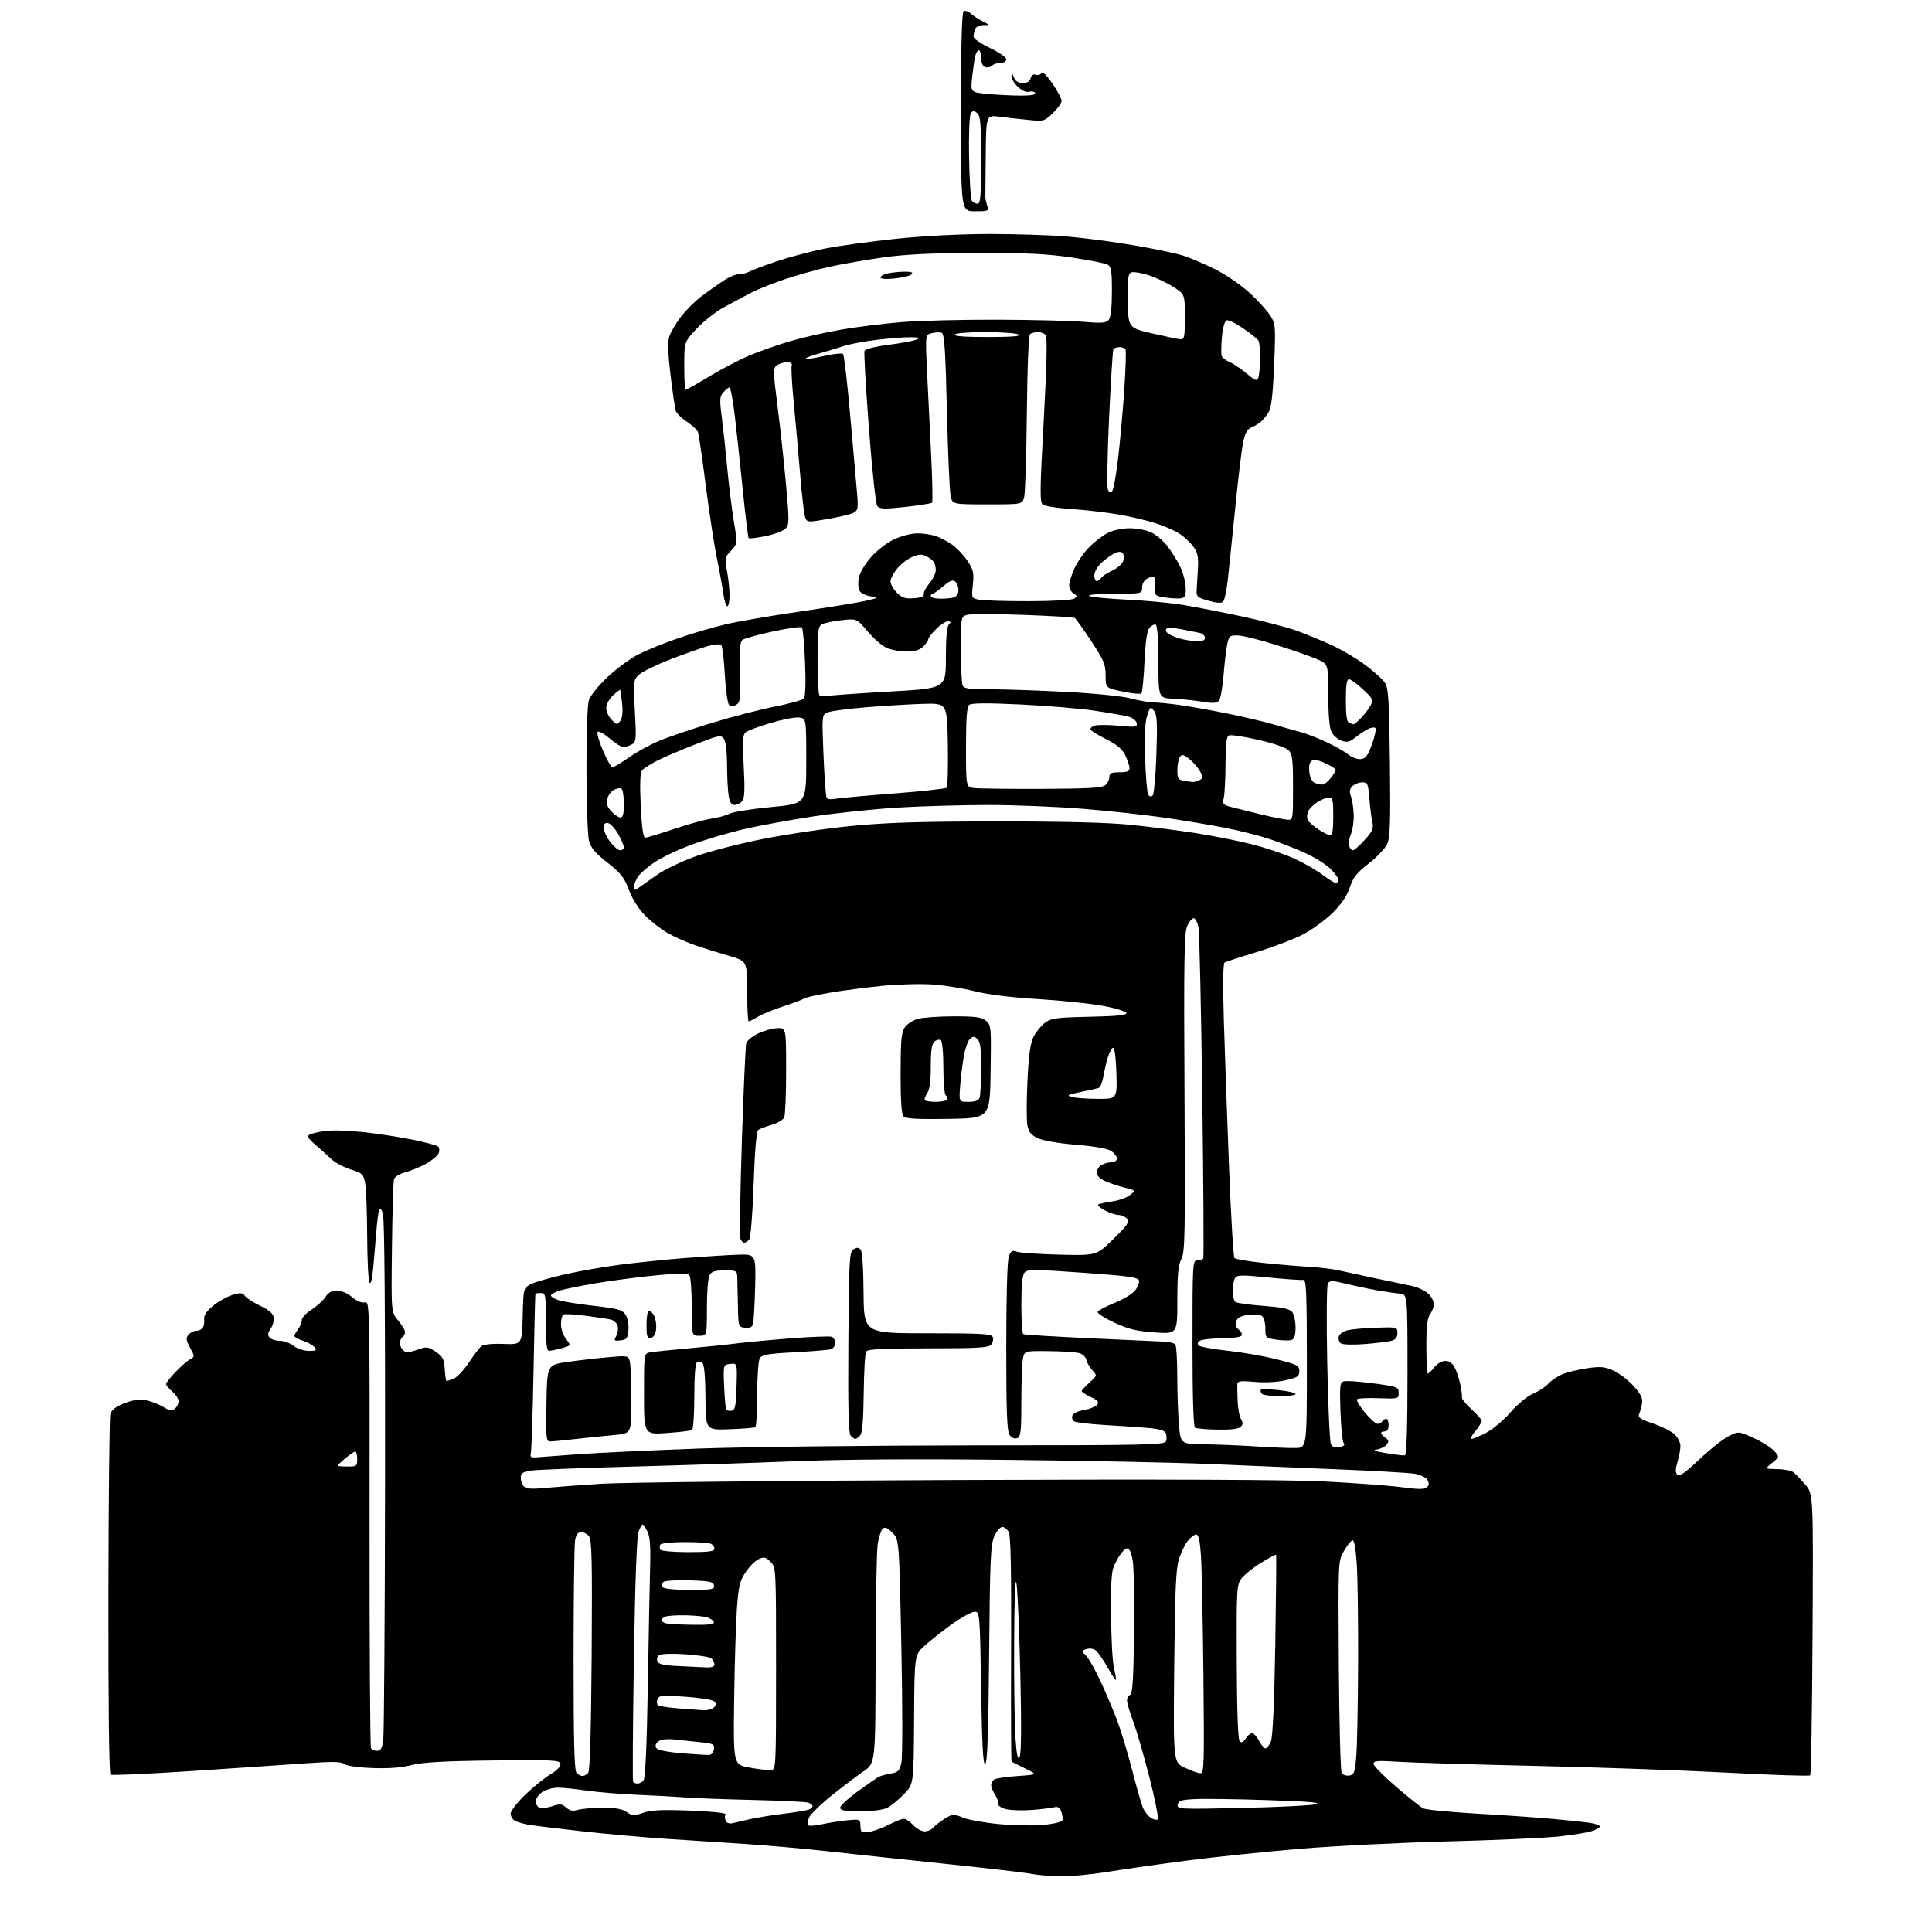 <?xml version="1.0" encoding="UTF-8" standalone="no"?>
<svg 
  version="1.1" 
  xmlns="http://www.w3.org/2000/svg" 
  xmlns:xlink="http://www.w3.org/1999/xlink" 
  xmlns:svg="http://www.w3.org/2000/svg"
  xmlns:rdf="http://www.w3.org/1999/02/22-rdf-syntax-ns#"
  xmlns:cc="http://creativecommons.org/ns#"
  xmlns:dc="http://purl.org/dc/elements/1.1/"
  viewBox="0 0 768 768"
  width="768"
  height="768"
>
<style>svg {background-color: white; }</style>"
<path stroke="none" fill="black" fill-rule="evenodd" d="M421.50,745.89C417.65,745.83 412.48,745.38 410.00,744.89C407.52,744.40 392.45,742.65 376.50,740.98C360.55,739.32 339.62,737.09 330.00,736.02C320.38,734.94 305.30,733.60 296.50,733.03C287.70,732.46 273.30,731.52 264.50,730.94C255.70,730.36 240.62,729.01 231.00,727.93C221.38,726.85 211.93,725.69 210.00,725.35C208.07,725.01 205.71,724.33 204.75,723.83C203.79,723.34 203.00,722.04 203.00,720.96C203.00,719.88 205.58,716.52 208.75,713.46C211.91,710.42 216.43,706.76 218.80,705.34C221.50,703.71 222.98,702.15 222.79,701.14C222.51,699.69 219.73,699.55 195.99,699.83C176.37,700.06 167.94,700.54 163.50,701.67C159.45,702.70 154.37,703.08 147.87,702.82C142.23,702.60 137.61,701.93 136.74,701.20C135.58,700.24 132.07,700.19 120.88,701.00C112.97,701.56 92.64,702.94 75.71,704.05C58.77,705.15 44.48,705.80 43.96,705.47C43.36,705.11 43.04,678.33 43.10,634.69C43.15,596.09 43.50,563.43 43.86,562.13C44.33,560.48 46.00,559.17 49.37,557.85C52.70,556.54 55.35,556.15 57.86,556.60C59.86,556.95 62.98,558.13 64.78,559.22C67.41,560.81 68.35,560.96 69.53,559.98C70.34,559.30 71.00,557.99 71.00,557.06C71.00,556.12 69.88,554.38 68.50,553.19C67.12,551.99 66.00,550.64 66.00,550.17C66.00,549.71 67.69,547.57 69.75,545.42C71.81,543.26 74.39,541.00 75.49,540.40C77.46,539.31 77.46,539.26 75.55,535.73C73.95,532.74 73.84,531.89 74.94,530.58C75.66,529.71 77.06,529.00 78.06,529.00C79.06,529.00 80.23,528.44 80.66,527.75C81.09,527.06 81.31,525.54 81.16,524.37C80.98,522.92 82.11,521.23 84.69,519.09C86.79,517.36 90.24,515.42 92.37,514.78C95.64,513.79 96.42,513.85 97.39,515.18C98.02,516.04 100.78,517.81 103.52,519.12C106.99,520.78 108.60,522.18 108.82,523.73C108.99,524.96 108.44,526.96 107.60,528.17C106.46,529.79 106.34,530.71 107.15,531.68C107.75,532.41 109.58,533.00 111.21,533.00C112.85,533.00 115.33,533.90 116.73,535.00C118.17,536.13 120.78,537.00 122.76,537.00C125.69,537.00 126.05,536.77 125.04,535.55C124.38,534.75 122.30,533.59 120.42,532.97C118.54,532.35 117.00,531.52 117.00,531.11C117.00,530.71 117.66,529.51 118.47,528.44C119.28,527.37 119.95,525.72 119.97,524.76C119.99,523.81 121.72,521.94 123.82,520.61C125.92,519.29 128.40,517.03 129.34,515.60C130.53,513.79 131.93,513.00 133.95,513.00C135.61,513.00 138.17,514.11 139.95,515.61C141.88,517.24 143.79,518.03 145.02,517.71C146.97,517.20 146.99,518.13 146.91,605.56C146.87,654.16 147.12,694.39 147.48,694.96C147.83,695.53 148.94,696.00 149.95,696.00C151.34,696.00 151.91,694.99 152.35,691.75C152.67,689.41 153.00,642.05 153.07,586.50C153.15,522.93 152.84,484.39 152.23,482.50C151.56,480.45 151.07,479.97 150.70,481.00C150.40,481.82 149.89,485.76 149.58,489.75C149.26,493.74 148.71,500.19 148.36,504.08C147.96,508.53 147.40,510.67 146.88,509.83C146.41,509.10 146.00,500.85 145.96,491.50C145.92,482.15 145.57,472.70 145.18,470.50C144.52,466.76 144.14,466.40 139.40,464.87C136.62,463.98 133.22,462.18 131.86,460.87C130.50,459.57 127.63,456.99 125.49,455.15C122.45,452.55 121.91,451.64 123.05,451.03C123.85,450.60 126.62,449.94 129.21,449.57C131.80,449.20 138.55,449.39 144.21,450.00C149.87,450.61 158.73,451.96 163.90,453.01C169.07,454.05 173.70,455.30 174.18,455.78C174.67,456.27 174.77,457.43 174.42,458.36C174.06,459.29 171.91,461.13 169.63,462.44C167.36,463.76 163.61,465.33 161.31,465.94C158.87,466.58 156.91,467.77 156.62,468.77C156.34,469.72 155.97,482.00 155.81,496.05C155.50,521.60 155.50,521.60 158.25,524.88C159.76,526.68 161.00,528.77 161.00,529.52C161.00,530.27 160.55,531.16 160.00,531.50C159.45,531.84 159.00,532.94 159.00,533.94C159.00,534.94 159.61,536.26 160.36,536.88C161.38,537.73 162.74,537.65 165.81,536.57C169.65,535.21 170.09,535.26 173.20,537.35C176.04,539.26 176.54,540.22 176.80,544.28C176.97,546.88 177.28,549.00 177.49,549.00C177.70,549.00 178.96,548.59 180.28,548.08C181.61,547.58 184.31,544.73 186.29,541.76C188.26,538.78 190.52,535.81 191.31,535.16C192.20,534.42 195.52,534.07 200.12,534.24C207.50,534.50 207.50,534.50 207.78,523.26C208.07,512.02 208.07,512.02 211.05,510.47C212.69,509.63 218.86,507.85 224.77,506.52C230.67,505.19 240.90,503.43 247.50,502.60C254.10,501.78 265.35,500.64 272.50,500.07C279.65,499.51 288.88,498.92 293.00,498.77C300.50,498.50 300.50,498.50 300.18,511.50C300.00,518.65 299.62,525.31 299.34,526.31C298.98,527.59 298.05,528.03 296.16,527.81C293.53,527.50 293.50,527.41 293.33,519.00C293.24,514.33 293.13,509.26 293.08,507.75C293.00,505.13 292.76,505.00 288.04,505.00C284.15,505.00 282.85,505.42 282.04,506.93C281.47,508.00 281.00,513.85 281.00,519.93C281.00,531.00 281.00,531.00 278.00,531.00C275.00,531.00 275.00,531.00 274.98,519.75C274.98,513.56 274.58,507.89 274.11,507.14C273.39,506.01 271.17,505.98 260.87,506.96C254.07,507.61 243.32,509.02 237.00,510.09C230.68,511.16 224.04,512.51 222.25,513.09C220.46,513.68 219.00,514.53 219.00,514.98C219.00,515.43 220.29,516.25 221.87,516.80C223.44,517.35 229.79,518.38 235.96,519.08C245.72,520.20 247.39,520.66 248.66,522.61C249.50,523.89 250.00,526.48 249.81,528.67C249.54,532.04 249.16,532.54 246.68,532.82C244.08,533.12 243.94,532.98 244.98,531.04C245.60,529.87 245.83,528.04 245.49,526.96C245.15,525.89 243.88,524.79 242.68,524.52C241.48,524.26 236.97,523.58 232.66,523.02C228.35,522.46 224.41,522.25 223.91,522.56C223.41,522.87 223.00,524.61 223.00,526.42C223.00,528.24 223.91,530.89 225.03,532.31C227.06,534.89 227.06,534.89 223.28,535.94C221.20,536.52 218.94,536.99 218.25,536.99C217.32,537.00 217.00,534.04 217.00,525.50C217.00,514.67 216.88,514.00 215.00,514.00C213.90,514.00 212.93,514.11 212.83,514.25C212.74,514.39 212.40,528.45 212.08,545.50C211.75,562.55 211.26,577.17 210.99,578.00C210.63,579.09 211.18,579.45 213.00,579.33C214.38,579.23 221.80,578.68 229.50,578.10C237.20,577.53 259.02,576.50 278.00,575.82C296.98,575.15 346.37,574.58 387.76,574.55C456.15,574.52 463.07,574.37 463.53,572.90C463.81,572.01 463.78,570.59 463.45,569.74C463.03,568.64 460.90,568.02 456.18,567.62C452.51,567.31 444.74,566.78 438.92,566.45C433.10,566.11 427.75,565.46 427.03,565.02C426.30,564.57 425.97,563.53 426.28,562.70C426.60,561.87 428.67,560.89 430.87,560.52C433.08,560.15 435.40,559.22 436.04,558.45C436.97,557.33 436.49,556.72 433.60,555.35C431.62,554.40 430.00,553.34 430.00,552.98C430.00,552.62 431.39,551.09 433.09,549.58C436.18,546.82 436.18,546.82 434.19,544.66C433.10,543.47 432.04,541.62 431.84,540.54C431.65,539.47 430.37,538.28 428.99,537.89C427.62,537.51 422.17,537.15 416.88,537.10C407.25,537.00 407.25,537.00 406.62,540.12C406.28,541.84 406.00,549.51 406.00,557.16C406.00,569.14 405.77,571.15 404.36,571.69C403.35,572.08 402.19,571.61 401.36,570.47C400.28,569.00 400.00,561.77 400.00,535.37C400.00,515.24 400.40,501.07 401.02,499.45C401.86,497.23 402.41,496.91 404.27,497.58C405.50,498.02 413.11,498.54 421.19,498.74C435.88,499.10 435.88,499.10 442.56,492.55C448.16,487.06 449.04,485.76 448.00,484.50C447.31,483.67 445.80,482.98 444.63,482.96C443.46,482.94 440.97,482.10 439.10,481.11C437.24,480.11 436.11,479.06 436.60,478.78C437.10,478.49 439.62,477.95 442.21,477.57C444.80,477.20 447.94,476.06 449.19,475.05C451.47,473.20 451.47,473.20 446.98,472.08C444.52,471.46 441.04,470.29 439.25,469.49C437.17,468.56 436.00,467.32 436.00,466.05C436.00,464.96 436.87,463.60 437.93,463.04C439.00,462.47 440.80,462.00 441.93,462.00C443.09,462.00 444.00,461.35 444.00,460.52C444.00,459.71 442.96,458.36 441.68,457.53C440.23,456.58 435.00,455.65 427.70,455.06C420.78,454.49 414.61,453.43 412.54,452.45C409.83,451.17 408.91,450.01 408.39,447.28C408.03,445.34 408.04,437.40 408.43,429.63C408.94,419.19 409.58,414.60 410.88,412.06C411.85,410.16 413.88,407.69 415.39,406.56C417.82,404.74 419.86,404.46 433.13,404.18C444.05,403.94 448.01,403.53 447.74,402.68C447.53,402.03 443.34,400.75 438.43,399.84C433.52,398.93 421.85,397.72 412.50,397.14C401.86,396.49 392.51,395.33 387.50,394.04C383.10,392.92 375.68,391.71 371.00,391.37C366.32,391.02 357.28,391.25 350.90,391.87C344.52,392.50 335.07,393.73 329.90,394.61C324.73,395.49 320.05,396.55 319.50,396.97C318.95,397.39 315.35,398.75 311.50,399.99C307.65,401.23 303.10,403.09 301.38,404.12C299.67,405.16 297.98,406.00 297.63,406.00C297.28,406.00 297.00,400.61 297.00,394.03C297.00,382.06 297.00,382.06 289.75,379.96C285.76,378.81 279.80,376.95 276.50,375.82C273.20,374.70 268.25,372.51 265.50,370.95C262.75,369.39 258.62,366.18 256.31,363.81C253.79,361.21 251.27,357.19 249.97,353.69C248.16,348.81 246.80,347.09 241.42,342.87C236.52,339.02 234.82,336.99 234.11,334.17C233.61,332.15 233.16,319.48 233.13,306.00C233.09,291.79 233.49,280.16 234.09,278.31C234.66,276.52 237.97,272.45 241.60,269.05C245.17,265.71 250.69,261.67 253.86,260.07C257.04,258.47 264.10,255.61 269.57,253.71C275.03,251.81 283.55,249.32 288.50,248.17C293.45,247.01 306.73,244.73 318.00,243.10C329.27,241.46 340.98,239.55 344.00,238.86C349.37,237.63 349.42,237.58 346.10,237.05C344.24,236.75 342.26,235.79 341.71,234.91C341.16,234.04 341.02,231.73 341.38,229.78C341.77,227.71 343.79,224.24 346.24,221.47C348.60,218.79 352.62,215.69 355.46,214.37C358.23,213.08 362.35,212.02 364.60,212.01C366.86,212.00 370.23,212.51 372.10,213.14C373.97,213.76 376.98,215.38 378.79,216.72C380.60,218.06 383.25,220.93 384.68,223.09C386.93,226.49 387.20,227.74 386.72,232.40C386.17,237.76 386.18,237.79 389.21,238.39C390.88,238.73 399.73,238.99 408.88,238.98C418.30,238.98 426.15,238.53 427.00,237.97C428.31,237.09 428.28,236.83 426.75,235.93C425.79,235.36 425.01,233.91 425.02,232.70C425.03,231.49 425.96,228.47 427.08,226.00C428.19,223.53 430.77,219.77 432.80,217.67C434.84,215.56 438.17,212.97 440.21,211.92C442.45,210.76 445.95,210.00 449.06,210.00C451.89,210.00 455.73,210.73 457.61,211.62C459.48,212.51 462.31,214.87 463.88,216.87C465.45,218.87 467.73,222.46 468.94,224.85C470.15,227.24 471.22,231.05 471.32,233.31C471.46,236.61 471.13,237.50 469.63,237.81C468.61,238.02 465.78,237.89 463.36,237.53C459.08,236.89 458.95,236.77 459.18,233.47C459.30,231.60 459.13,229.79 458.79,229.45C458.45,229.12 457.23,229.34 456.09,229.95C454.84,230.62 454.00,232.06 454.00,233.54C454.00,236.00 454.00,236.00 442.75,236.03C436.18,236.05 432.12,236.41 433.00,236.90C433.82,237.36 440.57,238.02 448.00,238.37C455.43,238.73 465.43,239.66 470.24,240.46C475.04,241.25 485.58,243.31 493.66,245.03C501.74,246.76 511.52,249.31 515.40,250.71C519.28,252.11 525.61,254.71 529.47,256.49C533.34,258.26 539.29,261.79 542.70,264.32C546.11,266.85 549.64,270.05 550.54,271.42C551.93,273.55 552.22,278.17 552.51,303.21C552.79,327.56 552.60,333.03 551.37,335.64C550.55,337.36 547.26,340.81 544.05,343.30C539.35,346.95 537.90,348.79 536.58,352.77C535.47,356.10 533.26,359.38 529.80,362.82C526.97,365.63 521.70,369.49 518.08,371.39C514.46,373.29 506.15,376.46 499.62,378.44C493.08,380.42 487.31,382.31 486.78,382.64C486.19,383.00 486.08,391.61 486.49,405.36C486.85,417.54 487.78,443.66 488.54,463.42C489.31,483.17 490.29,499.68 490.72,500.11C491.15,500.54 496.23,501.39 502.00,502.01C507.77,502.62 515.88,503.31 520.00,503.54C524.12,503.77 529.52,504.41 532.00,504.96C534.48,505.52 541.00,506.93 546.50,508.10C552.00,509.27 558.50,510.63 560.94,511.12C563.38,511.61 566.42,512.99 567.69,514.18C568.96,515.37 569.99,517.28 569.97,518.42C569.95,519.57 569.28,521.37 568.47,522.44C567.39,523.87 567.00,527.24 567.00,535.19C567.00,541.14 567.27,546.00 567.61,546.00C567.94,546.00 569.10,544.88 570.18,543.50C571.30,542.07 573.18,541.00 574.55,541.00C576.16,541.00 577.40,541.90 578.34,543.75C579.11,545.26 580.09,548.30 580.53,550.50C580.97,552.70 581.26,554.99 581.16,555.58C581.07,556.18 582.79,558.28 584.99,560.26C587.20,562.24 589.00,564.30 589.00,564.85C589.00,565.40 587.83,567.23 586.41,568.92C584.99,570.62 584.33,572.00 584.94,572.00C585.56,572.00 588.19,570.90 590.78,569.56C593.38,568.21 597.71,564.57 600.40,561.46C603.24,558.18 607.03,555.05 609.40,554.03C611.66,553.06 614.39,551.26 615.48,550.05C616.57,548.83 619.04,547.16 620.98,546.33C622.92,545.51 627.35,544.42 630.84,543.91C636.18,543.13 637.82,543.27 641.34,544.83C643.63,545.85 647.23,548.60 649.35,550.95C652.29,554.22 653.09,555.84 652.74,557.86C652.49,559.31 651.97,561.24 651.58,562.14C651.01,563.45 652.09,564.19 657.12,565.88C660.55,567.04 664.41,568.97 665.68,570.17C666.96,571.37 668.00,573.46 668.00,574.81C668.00,576.16 667.47,579.02 666.83,581.17C665.96,584.06 665.95,585.35 666.79,586.19C667.64,587.04 669.85,585.50 675.42,580.20C679.55,576.29 684.76,572.15 687.00,571.00C691.07,568.92 691.07,568.92 696.96,571.56C700.19,573.01 703.87,575.30 705.13,576.64C707.43,579.08 707.43,579.08 704.46,581.51C701.50,583.93 701.50,583.93 706.50,584.00C709.25,584.03 712.17,584.61 713.00,585.28C713.83,585.95 715.92,588.16 717.66,590.19C720.83,593.87 720.83,593.87 720.53,649.48C720.37,680.07 719.95,705.38 719.60,705.73C719.25,706.09 704.46,705.61 686.73,704.67C669.00,703.73 634.48,702.51 610.00,701.97C585.52,701.42 561.11,700.69 555.75,700.34C547.65,699.81 546.00,699.94 546.00,701.13C546.00,701.92 550.01,706.00 554.90,710.20C559.80,714.39 564.65,718.28 565.69,718.83C566.72,719.39 576.33,720.34 587.03,720.95C597.74,721.56 611.45,722.51 617.50,723.07C623.55,723.62 630.19,724.34 632.25,724.66C634.31,724.99 636.00,725.61 636.00,726.05C636.00,726.49 634.54,727.32 632.75,727.91C630.96,728.50 625.00,729.46 619.50,730.04C614.00,730.63 594.20,731.51 575.50,731.99C556.80,732.47 530.25,733.80 516.50,734.95C502.75,736.10 482.73,738.19 472.00,739.58C461.27,740.98 447.10,742.99 440.50,744.06C433.90,745.13 425.35,745.95 421.50,745.89zM346.30,728.04C348.06,727.64 351.39,726.34 353.71,725.16C356.03,723.97 358.53,723.00 359.29,723.00C360.04,723.00 361.71,724.12 363.00,725.50C364.29,726.88 366.34,728.00 367.55,728.00C368.76,728.00 370.31,727.33 370.99,726.51C371.67,725.69 373.72,724.10 375.55,722.97C378.69,721.03 379.07,721.00 382.67,722.51C384.76,723.38 391.20,724.55 396.99,725.10C402.77,725.65 410.73,725.81 414.69,725.44C418.64,725.08 422.07,724.26 422.30,723.64C422.54,723.01 422.35,721.46 421.88,720.18C421.29,718.60 420.45,718.03 419.26,718.38C418.29,718.67 414.35,719.15 410.50,719.47C406.65,719.78 401.93,719.65 400.00,719.18C397.97,718.69 396.62,717.79 396.79,717.05C396.95,716.34 396.39,714.71 395.54,713.42C394.69,712.13 394.00,710.41 394.00,709.59C394.00,708.78 394.56,707.77 395.25,707.34C395.94,706.91 400.10,706.31 404.50,706.00C412.50,705.44 412.50,705.44 407.50,702.99C404.75,701.64 402.33,700.44 402.12,700.31C401.91,700.18 401.83,680.05 401.93,655.58C402.05,625.02 401.77,610.44 401.02,609.04C400.42,607.92 399.25,607.00 398.41,607.00C397.58,607.00 396.15,608.69 395.23,610.75C393.78,614.01 393.52,620.09 393.19,657.50C392.92,688.63 392.50,700.69 391.66,701.21C390.79,701.75 390.37,694.12 390.00,671.21C389.50,640.50 389.50,640.50 387.16,640.75C385.88,640.89 381.86,643.14 378.24,645.75C374.62,648.36 369.82,652.16 367.58,654.18C363.50,657.86 363.50,657.86 363.36,683.53C363.21,709.20 363.21,709.20 359.36,713.18C357.24,715.37 354.28,717.80 352.80,718.58C351.12,719.46 347.06,720.00 342.05,720.00C335.76,720.00 334.00,719.69 334.00,718.58C334.00,717.80 337.04,714.96 340.75,712.27C344.46,709.59 348.16,706.99 348.97,706.50C349.77,706.01 352.01,705.36 353.93,705.05C356.97,704.55 357.54,704.00 358.30,700.80C358.79,698.71 358.79,678.68 358.30,654.55C357.43,611.98 357.43,611.98 354.73,609.28C352.67,607.22 351.75,606.85 350.86,607.74C350.22,608.38 349.34,611.06 348.91,613.70C348.47,616.34 348.09,637.04 348.06,659.70C348.00,700.90 348.00,700.90 343.25,704.15C340.64,705.93 334.90,710.28 330.50,713.82C326.10,717.35 322.08,721.31 321.56,722.60C321.05,723.90 320.91,725.25 321.26,725.59C321.61,725.94 324.05,725.75 326.70,725.18C329.34,724.60 333.86,723.90 336.75,723.61C341.70,723.12 342.00,723.22 342.00,725.38C342.00,726.64 342.25,727.91 342.55,728.22C342.85,728.52 344.54,728.44 346.30,728.04zM291.26,724.74C292.49,724.47 295.52,723.77 298.00,723.18C300.48,722.59 306.43,721.62 311.24,721.03C316.04,720.43 320.66,719.69 321.49,719.37C322.32,719.05 323.00,718.41 323.00,717.96C323.00,717.51 322.19,716.88 321.19,716.56C320.20,716.24 310.41,715.78 299.44,715.52C288.47,715.27 276.57,714.82 273.00,714.54C269.43,714.26 260.74,713.78 253.69,713.48C246.64,713.18 237.42,712.42 233.19,711.80C228.96,711.17 223.88,710.64 221.89,710.62C219.90,710.60 217.09,711.37 215.64,712.32C214.19,713.27 213.00,714.95 213.00,716.05C213.00,717.16 213.66,718.31 214.46,718.62C215.26,718.93 217.54,718.65 219.52,717.99C222.61,716.97 223.40,717.05 225.03,718.53C226.44,719.80 227.65,720.04 229.71,719.45C231.25,719.01 235.65,718.64 239.50,718.61C244.53,718.58 247.23,719.05 249.09,720.29C251.42,721.85 252.09,721.88 255.69,720.61C258.75,719.53 263.13,719.33 274.32,719.74C282.61,720.05 288.70,720.68 288.38,721.19C288.07,721.69 288.09,722.80 288.42,723.66C288.81,724.67 289.82,725.06 291.26,724.74zM460.19,723.21C460.62,722.78 459.15,715.30 456.93,706.58C454.70,697.87 451.78,687.82 450.44,684.25C449.10,680.68 448.00,676.95 448.00,675.96C448.00,674.98 448.56,673.98 449.25,673.75C450.19,673.44 450.57,667.43 450.80,649.32C450.96,636.12 450.73,623.11 450.28,620.41C449.73,617.15 448.96,615.50 448.00,615.50C447.19,615.50 445.44,617.50 444.09,619.94C441.75,624.18 441.64,625.17 441.68,641.44C441.70,650.82 442.21,660.51 442.81,662.97C443.40,665.43 443.74,667.59 443.56,667.77C443.39,667.95 441.89,665.69 440.24,662.76C438.58,659.83 436.52,656.85 435.66,656.13C434.75,655.38 433.20,655.12 431.96,655.51C429.83,656.19 429.83,656.19 431.87,658.36C433.00,659.56 435.67,664.36 437.80,669.02C439.94,673.68 442.87,680.65 444.30,684.50C445.74,688.35 448.30,696.90 450.01,703.50C451.72,710.10 453.60,716.76 454.19,718.29C454.79,719.82 456.21,721.73 457.35,722.53C458.49,723.33 459.77,723.63 460.19,723.21zM493.65,718.69C507.87,718.38 521.08,717.72 523.00,717.23C525.56,716.57 520.46,716.13 504.00,715.58C491.62,715.17 478.58,714.98 475.01,715.17C469.60,715.44 468.46,715.81 468.16,717.38C467.82,719.19 468.74,719.24 493.65,718.69zM253.44,709.00C254.16,709.00 255.24,708.41 255.84,707.70C256.54,706.85 257.13,693.72 257.52,669.95C257.86,649.90 258.27,628.55 258.44,622.50C258.66,614.53 258.36,610.74 257.35,608.75C256.58,607.24 255.72,606.00 255.45,606.00C255.18,606.00 254.45,607.24 253.85,608.75C253.13,610.52 252.47,628.55 251.98,659.50C251.56,685.90 251.42,707.84 251.66,708.25C251.91,708.66 252.71,709.00 253.44,709.00zM231.58,706.00C232.23,706.00 233.23,705.43 233.81,704.72C234.51,703.88 234.98,688.02 235.19,657.88C235.44,620.39 235.26,612.02 234.13,610.66C233.37,609.75 231.97,609.00 231.00,609.00C229.84,609.00 229.04,610.05 228.62,612.12C228.28,613.84 228.00,635.13 228.00,659.42C228.00,692.45 228.30,703.90 229.20,704.80C229.86,705.46 230.93,706.00 231.58,706.00zM536.34,705.81C538.25,705.54 538.57,704.67 539.13,698.50C539.47,694.65 539.81,678.00 539.87,661.50C539.94,645.00 539.70,627.10 539.34,621.72C538.92,615.32 538.31,612.06 537.60,612.30C536.99,612.49 535.47,614.42 534.21,616.58C531.93,620.50 531.93,620.50 532.21,662.00C532.37,684.83 532.88,704.09 533.34,704.81C533.81,705.53 535.16,705.98 536.34,705.81zM477.14,704.91C478.65,704.99 478.75,701.68 478.37,665.75C478.15,644.16 477.70,622.79 477.39,618.25C476.98,612.31 476.45,610.00 475.48,610.00C474.75,610.00 473.24,611.15 472.13,612.56C471.03,613.96 469.45,617.23 468.63,619.81C467.45,623.53 467.06,632.37 466.77,662.53C466.40,700.55 466.40,700.55 470.95,702.69C473.45,703.86 476.24,704.86 477.14,704.91zM306.50,703.66C308.46,703.50 308.50,702.78 308.50,663.28C308.50,623.13 308.50,623.05 306.29,620.85C304.41,618.96 303.72,618.81 301.58,619.78C300.21,620.41 297.86,622.76 296.37,625.02C294.03,628.56 293.56,630.57 292.91,639.81C292.50,645.69 292.01,661.98 291.83,676.00C291.50,701.50 291.50,701.50 298.00,702.66C301.57,703.30 305.40,703.75 306.50,703.66zM405.31,698.40C405.96,697.24 406.06,685.77 405.59,665.56C405.19,648.48 404.51,632.25 404.07,629.50C403.56,626.31 403.22,634.85 403.13,653.10C403.06,668.82 403.30,685.86 403.66,690.94C404.15,697.88 404.56,699.75 405.31,698.40zM282.00,697.61C282.82,697.54 283.64,696.51 283.81,695.32C284.09,693.37 283.54,693.10 278.31,692.55C275.11,692.22 270.45,691.73 267.95,691.47C265.14,691.17 262.76,691.46 261.72,692.24C260.64,693.05 260.34,693.98 260.88,694.84C261.43,695.70 265.08,696.46 271.11,696.96C276.28,697.38 281.18,697.68 282.00,697.61zM503.05,695.00C503.60,695.00 504.57,693.76 505.20,692.25C505.95,690.45 506.55,677.17 506.94,654.00C507.26,634.48 507.41,618.32 507.27,618.09C507.14,617.87 504.43,619.29 501.26,621.26C498.09,623.22 494.60,626.03 493.50,627.50C491.60,630.04 491.51,631.62 491.63,660.66C491.71,680.29 492.12,691.52 492.79,692.19C493.52,692.92 494.24,692.59 495.16,691.12C495.89,689.95 497.04,689.00 497.71,689.00C498.39,689.00 499.65,690.35 500.50,692.00C501.35,693.65 502.50,695.00 503.05,695.00zM279.63,679.84C281.35,679.93 283.27,679.38 283.89,678.63C284.74,677.60 284.71,677.01 283.76,676.23C283.07,675.65 277.90,674.86 272.27,674.47C263.22,673.83 261.96,673.94 261.39,675.42C261.04,676.33 261.07,677.40 261.46,677.79C261.84,678.18 265.39,678.76 269.33,679.09C273.27,679.41 277.91,679.75 279.63,679.84zM280.25,662.80C282.86,662.94 284.00,662.58 284.00,661.62C284.00,660.86 283.44,659.79 282.75,659.22C282.06,658.66 277.45,657.93 272.50,657.60C267.55,657.26 262.87,657.40 262.10,657.89C261.34,658.39 260.98,659.50 261.31,660.35C261.75,661.52 263.75,662.00 269.20,662.26C273.22,662.45 278.19,662.69 280.25,662.80zM275.33,645.88C281.89,645.97 284.06,645.68 283.76,644.78C283.54,644.11 282.26,643.25 280.93,642.88C279.59,642.50 275.72,642.15 272.33,642.10C268.94,642.04 265.45,642.27 264.58,642.61C263.71,642.94 263.00,643.58 263.00,644.03C263.00,644.48 263.79,645.06 264.75,645.31C265.71,645.56 270.48,645.82 275.33,645.88zM274.13,632.00C283.13,632.00 284.11,631.82 283.81,630.25C283.53,628.76 282.10,628.46 274.08,628.21C268.91,628.05 264.25,628.35 263.73,628.87C263.20,629.40 263.08,630.31 263.45,630.91C263.86,631.58 268.00,632.00 274.13,632.00zM273.56,617.00C281.82,617.00 284.00,616.71 284.00,615.61C284.00,614.84 283.29,613.94 282.42,613.61C281.55,613.27 276.85,613.00 271.98,613.00C267.10,613.00 262.84,613.45 262.50,614.00C262.16,614.55 262.16,615.45 262.50,616.00C262.85,616.56 267.68,617.00 273.56,617.00zM216.50,591.50C220.35,591.13 230.47,590.37 239.00,589.82C247.53,589.28 310.98,588.60 380.00,588.33C464.67,587.99 512.50,588.19 527.00,588.94C538.83,589.54 552.45,590.56 557.27,591.20C564.08,592.11 566.30,592.10 567.25,591.15C568.13,590.27 568.17,589.49 567.37,588.22C566.77,587.28 564.53,586.20 562.39,585.84C560.25,585.47 546.12,584.67 531.00,584.06C515.88,583.45 492.93,582.49 480.00,581.94C467.07,581.38 431.30,580.65 400.50,580.32C363.90,579.91 334.45,580.11 315.50,580.88C299.55,581.53 270.30,582.49 250.50,583.02C230.70,583.55 212.81,584.27 210.75,584.62C207.77,585.13 207.00,585.71 207.00,587.43C207.00,588.62 207.56,590.18 208.25,590.89C209.17,591.83 211.37,591.99 216.50,591.50zM137.75,582.96C141.81,583.00 142.00,582.87 142.00,580.00C142.00,578.35 141.65,577.00 141.21,577.00C140.78,577.00 138.87,578.33 136.96,579.96C133.50,582.92 133.50,582.92 137.75,582.96zM558.50,578.53C559.14,578.40 559.50,566.90 559.50,546.42C559.50,514.50 559.50,514.50 556.50,514.24C554.85,514.10 550.80,513.51 547.50,512.94C544.20,512.36 538.63,511.18 535.13,510.33C529.78,509.02 528.62,508.99 527.87,510.14C527.37,510.91 527.25,524.75 527.60,542.00C527.93,558.77 528.60,573.23 529.07,574.12C529.64,575.20 530.78,575.57 532.49,575.25C534.23,574.91 534.75,574.40 534.13,573.63C533.62,573.01 533.05,567.21 532.85,560.75C532.49,549.00 532.49,549.00 535.99,549.00C537.92,549.00 543.21,549.52 547.75,550.15C555.47,551.23 556.00,551.46 556.00,553.70C556.00,556.05 555.85,556.09 548.07,555.81C543.71,555.65 539.84,555.83 539.46,556.21C539.08,556.58 540.46,558.94 542.51,561.45C544.56,563.95 546.84,566.00 547.56,566.00C548.29,566.00 549.16,565.55 549.50,565.00C549.84,564.45 550.54,564.00 551.06,564.00C551.58,564.00 552.00,565.12 552.00,566.50C552.00,568.06 551.43,569.00 550.50,569.00C549.67,569.00 549.00,569.29 549.00,569.64C549.00,569.99 549.77,570.84 550.71,571.53C552.13,572.57 552.20,573.05 551.14,574.33C550.43,575.18 548.65,576.04 547.18,576.23C545.43,576.46 546.75,576.95 551.00,577.65C554.58,578.25 557.95,578.64 558.50,578.53zM515.00,575.60C519.50,575.50 519.50,575.50 519.50,542.00C519.50,514.45 519.26,508.55 518.15,508.78C517.41,508.94 511.20,508.51 504.34,507.83C493.58,506.76 491.74,506.79 490.95,508.05C490.44,508.85 490.02,511.16 490.02,513.19C490.01,515.22 490.53,517.21 491.19,517.61C491.84,518.02 496.89,518.70 502.41,519.13C510.18,519.73 512.74,520.30 513.73,521.64C514.43,522.60 515.00,525.34 515.00,527.72C515.00,530.67 514.52,532.25 513.49,532.64C512.66,532.96 509.96,532.92 507.49,532.55C503.07,531.89 503.00,531.82 503.00,528.06C503.00,525.96 502.43,523.77 501.73,523.19C501.01,522.59 498.61,522.38 496.25,522.69C493.19,523.10 491.88,523.81 491.40,525.30C490.97,526.65 491.34,527.77 492.48,528.61C493.43,529.30 493.90,530.35 493.54,530.93C493.17,531.53 489.69,532.01 485.69,532.02C481.74,532.02 477.83,532.45 477.01,532.97C476.03,533.59 475.86,534.24 476.51,534.87C477.05,535.39 482.23,536.32 488.00,536.94C493.77,537.56 502.55,539.09 507.50,540.35C515.72,542.43 516.50,542.84 516.50,545.04C516.50,547.15 515.81,547.61 511.00,548.69C507.70,549.44 502.81,549.69 498.75,549.32C493.38,548.84 491.97,549.00 491.88,550.11C491.81,550.87 491.85,553.94 491.98,556.93C492.11,559.92 492.71,563.17 493.33,564.16C494.17,565.51 494.14,566.26 493.19,567.21C492.37,568.03 489.22,568.41 484.00,568.31C479.64,568.23 475.61,567.88 475.05,567.53C474.39,567.12 474.03,555.26 474.03,533.95C474.03,502.08 474.09,501.00 475.95,501.00C477.01,501.00 478.08,500.66 478.32,500.25C478.57,499.84 478.39,470.93 477.93,436.00C477.47,401.07 476.79,370.81 476.42,368.75C476.04,366.69 475.18,365.00 474.49,365.00C473.80,365.00 472.63,366.46 471.87,368.25C470.75,370.92 470.56,382.77 470.86,434.50C471.18,490.81 471.05,497.82 469.61,500.50C468.38,502.82 468.01,506.54 468.01,516.90C468.00,530.30 468.00,530.30 458.96,529.66C451.73,529.14 448.53,528.37 442.96,525.77C439.13,523.99 436.14,522.07 436.32,521.51C436.50,520.96 439.48,519.36 442.94,517.97C446.40,516.58 450.09,514.37 451.16,513.06C452.22,511.75 452.95,509.96 452.78,509.09C452.52,507.75 448.97,507.25 430.49,505.93C410.90,504.54 408.36,504.53 407.25,505.87C406.41,506.88 406.00,511.10 406.00,518.63C406.00,524.82 406.34,530.09 406.75,530.34C407.16,530.59 419.20,531.33 433.50,531.99C447.80,532.65 461.07,533.26 463.00,533.34C464.93,533.43 466.83,533.95 467.23,534.50C467.64,535.05 467.98,540.72 467.98,547.10C467.99,553.48 468.29,562.14 468.65,566.35C469.29,574.00 469.29,574.00 478.90,574.13C484.18,574.20 493.45,574.58 499.50,574.98C505.55,575.38 512.52,575.66 515.00,575.60zM218.66,573.00C217.11,573.00 216.97,571.57 217.22,557.77C217.50,542.53 217.50,542.53 225.60,541.39C230.05,540.75 237.30,539.92 241.71,539.53C249.53,538.83 249.73,538.87 250.35,541.16C250.69,542.45 250.98,549.43 250.99,556.67C251.00,569.84 251.00,569.84 244.25,570.44C240.54,570.77 233.64,571.48 228.93,572.02C224.22,572.56 219.60,573.00 218.66,573.00zM340.00,572.00C339.58,572.00 338.73,571.38 338.11,570.63C337.30,569.65 337.05,559.06 337.24,533.49C337.48,500.90 337.65,497.62 339.22,496.63C340.47,495.85 341.25,495.85 342.05,496.65C342.76,497.36 343.20,503.59 343.28,513.88C343.41,530.00 343.41,530.00 368.74,530.00C390.42,530.00 394.15,530.22 394.64,531.51C394.96,532.34 394.67,533.69 393.99,534.51C392.96,535.75 388.80,536.00 368.94,536.00C350.98,536.00 344.92,536.31 344.31,537.25C343.86,537.94 343.43,545.38 343.34,553.79C343.23,564.09 342.79,569.55 341.97,570.54C341.30,571.34 340.42,572.00 340.00,572.00zM265.09,569.65C256.00,570.30 256.00,570.30 256.00,554.17C256.00,538.23 256.03,538.03 258.25,537.61C259.49,537.38 266.35,536.66 273.50,536.02C280.65,535.38 289.43,534.48 293.00,534.01C296.57,533.55 306.18,532.65 314.36,532.02C322.53,531.38 329.84,531.11 330.61,531.40C331.37,531.70 332.00,532.82 332.00,533.90C332.00,534.98 331.21,536.09 330.25,536.37C329.29,536.64 322.75,537.18 315.72,537.56C304.83,538.14 302.80,538.51 301.97,540.06C301.44,541.05 301.00,547.50 301.00,554.38C301.00,561.25 300.66,567.09 300.25,567.34C299.84,567.60 295.23,567.96 290.00,568.15C280.50,568.50 280.50,568.50 280.44,555.74C280.40,547.85 279.96,542.56 279.28,541.88C278.67,541.27 277.69,541.08 277.09,541.45C276.40,541.87 276.00,546.80 276.00,555.00C276.00,562.09 275.59,568.14 275.09,568.45C274.59,568.76 270.09,569.30 265.09,569.65zM290.84,560.79C292.22,560.53 292.55,558.90 292.79,551.17C293.08,541.86 293.08,541.86 290.29,542.18C287.50,542.50 287.50,542.50 287.85,551.00C288.04,555.67 288.42,559.86 288.69,560.31C288.96,560.75 289.93,560.97 290.84,560.79zM508.56,555.00C505.02,555.00 501.82,554.52 501.46,553.93C501.10,553.35 501.01,552.65 501.27,552.39C501.53,552.13 504.73,552.22 508.37,552.60C512.02,552.97 515.00,553.66 515.00,554.14C515.00,554.61 512.10,555.00 508.56,555.00zM542.48,534.29C538.07,534.63 533.86,534.53 533.13,534.08C532.40,533.63 531.96,532.45 532.15,531.45C532.35,530.44 533.81,529.29 535.48,528.85C537.11,528.41 542.29,527.93 546.98,527.78C555.41,527.50 555.50,527.53 555.50,529.93C555.50,531.67 554.80,532.54 553.00,533.02C551.62,533.38 546.89,533.95 542.48,534.29zM258.75,531.82C257.25,532.10 257.00,531.34 257.00,526.57C257.00,523.51 257.43,521.00 257.96,521.00C258.50,521.00 259.42,521.92 260.02,523.05C260.63,524.17 260.98,526.53 260.81,528.29C260.61,530.38 259.90,531.60 258.75,531.82zM295.85,494.00C295.35,494.00 294.66,493.27 294.31,492.37C293.97,491.48 294.24,474.04 294.90,453.62C295.57,433.21 296.35,415.70 296.63,414.73C296.91,413.76 298.92,412.06 301.10,410.95C303.27,409.84 306.73,408.84 308.77,408.72C312.50,408.50 312.50,408.50 312.50,425.50C312.50,434.85 312.16,443.27 311.73,444.21C311.31,445.16 309.06,446.47 306.73,447.14C304.41,447.81 302.00,448.72 301.40,449.17C300.70,449.70 300.03,457.61 299.58,470.73C299.16,482.64 298.41,492.01 297.81,492.73C297.23,493.43 296.35,494.00 295.85,494.00zM376.97,444.77C364.96,444.97 360.11,444.71 359.22,443.82C358.36,442.96 358.00,437.91 358.00,426.76C358.00,413.92 358.30,410.47 359.60,408.48C360.48,407.14 362.85,405.58 364.85,405.02C366.86,404.47 373.29,404.01 379.14,404.01C387.79,404.00 390.18,404.33 391.92,405.75C393.99,407.44 394.05,408.13 393.78,426.00C393.50,444.50 393.50,444.50 376.97,444.77zM372.11,438.00C374.18,438.00 376.14,437.58 376.46,437.07C376.77,436.56 376.58,435.86 376.02,435.51C375.43,435.15 375.00,430.45 375.00,424.50C375.00,418.37 374.57,413.85 373.96,413.47C373.38,413.12 372.26,413.37 371.46,414.04C370.39,414.92 370.00,417.54 370.00,423.90C370.00,429.88 369.55,433.20 368.54,434.65C367.73,435.80 367.35,437.02 367.70,437.37C368.05,437.72 370.03,438.00 372.11,438.00zM384.99,438.00C387.53,438.00 388.99,437.48 389.39,436.42C389.73,435.55 390.00,430.20 390.00,424.54C390.00,416.46 389.67,413.97 388.45,412.96C387.18,411.90 386.64,411.93 385.46,413.11C384.66,413.91 383.60,417.02 383.09,420.03C382.58,423.04 381.94,428.31 381.67,431.75C381.19,438.00 381.19,438.00 384.99,438.00zM436.28,436.81C444.07,436.84 444.07,436.84 443.78,426.67C443.62,420.75 443.08,416.50 442.50,416.50C441.95,416.50 440.97,418.30 440.32,420.50C439.68,422.70 438.86,426.21 438.52,428.30C438.17,430.39 437.35,432.28 436.69,432.49C436.04,432.71 432.80,433.43 429.50,434.10C424.45,435.13 423.89,435.44 426.00,436.05C427.38,436.45 432.00,436.79 436.28,436.81zM253.94,352.87C255.00,352.12 258.27,349.81 261.21,347.74C264.14,345.68 271.03,342.37 276.52,340.40C282.01,338.43 294.15,335.31 303.50,333.46C312.85,331.61 328.60,329.30 338.50,328.33C352.23,326.98 365.86,326.55 396.00,326.53C421.92,326.51 440.14,326.96 449.00,327.84C456.43,328.58 468.12,330.06 475.00,331.13C481.88,332.19 492.00,334.20 497.50,335.58C503.00,336.96 510.65,339.53 514.49,341.30C518.34,343.06 523.40,345.96 525.75,347.75C528.10,349.54 530.46,351.00 531.01,351.00C531.55,351.00 532.00,350.41 532.00,349.70C532.00,348.98 530.54,346.98 528.75,345.25C526.96,343.51 522.47,340.73 518.77,339.05C515.08,337.37 508.78,334.91 504.77,333.57C500.77,332.23 492.77,330.20 487.00,329.07C481.23,327.94 470.30,326.11 462.73,325.01C455.16,323.91 440.61,322.33 430.40,321.51C420.19,320.68 403.31,320.00 392.88,320.00C382.45,320.00 366.18,320.47 356.71,321.04C347.25,321.62 332.07,323.21 323.00,324.59C313.93,325.97 301.55,328.25 295.50,329.66C289.45,331.07 280.23,333.81 275.00,335.74C269.77,337.67 263.18,340.79 260.34,342.66C257.50,344.54 254.47,347.17 253.59,348.50C252.72,349.84 252.00,351.68 252.00,352.59C252.00,354.03 252.25,354.07 253.94,352.87zM246.55,338.00C247.35,338.00 247.99,337.44 247.98,336.75C247.97,336.06 246.95,333.70 245.71,331.51C244.46,329.31 242.67,327.37 241.72,327.19C240.51,326.95 240.00,327.51 240.00,329.08C240.00,330.31 241.15,332.82 242.55,334.66C243.95,336.50 245.75,338.00 246.55,338.00zM537.85,338.00C538.36,338.00 540.44,336.15 542.48,333.89C545.67,330.35 546.10,329.34 545.51,326.64C545.13,324.91 544.60,320.69 544.33,317.25C543.87,311.50 543.64,311.00 541.49,311.00C540.20,311.00 538.45,311.69 537.61,312.53C536.47,313.67 536.31,314.70 537.00,316.51C537.52,317.86 538.02,321.10 538.13,323.73C538.23,326.35 537.73,329.90 537.00,331.60C536.27,333.31 535.96,335.45 536.31,336.35C536.65,337.26 537.35,338.00 537.85,338.00zM256.46,333.00C257.09,333.00 262.21,331.45 267.83,329.56C273.45,327.66 280.18,325.81 282.78,325.43C285.37,325.06 288.62,324.17 290.00,323.46C291.38,322.74 298.80,321.56 306.50,320.83C320.50,319.50 320.50,319.50 320.50,302.50C320.50,285.50 320.50,285.50 317.50,285.22C315.85,285.06 310.73,286.07 306.12,287.45C301.51,288.84 297.12,290.49 296.36,291.12C295.26,292.03 295.11,294.73 295.64,304.60C296.14,313.92 295.99,317.31 295.03,318.47C294.33,319.31 292.97,320.00 292.01,320.00C290.77,320.00 290.08,318.92 289.64,316.25C289.30,314.19 289.02,308.65 289.01,303.94C289.00,298.68 288.52,294.72 287.75,293.67C286.59,292.08 285.74,292.25 276.34,295.92C270.75,298.09 263.98,300.99 261.28,302.36C258.58,303.73 255.86,305.46 255.24,306.21C254.45,307.16 254.29,311.46 254.70,320.29C255.11,328.86 255.68,333.00 256.46,333.00zM528.73,332.00C529.64,332.00 530.00,329.89 530.00,324.50C530.00,318.02 529.76,317.00 528.25,317.01C527.29,317.01 525.16,317.90 523.52,318.97C521.89,320.05 520.26,321.74 519.91,322.72C519.56,323.70 519.50,325.08 519.76,325.80C520.03,326.51 521.87,328.20 523.86,329.55C525.84,330.90 528.03,332.00 528.73,332.00zM511.75,325.85C513.98,326.00 514.00,325.86 514.00,313.00C514.00,301.83 513.75,299.75 512.20,298.20C511.17,297.17 506.08,295.43 500.21,294.10C494.60,292.82 489.38,292.02 488.61,292.32C487.54,292.73 487.20,295.34 487.17,303.51C487.14,309.37 486.84,315.45 486.49,317.02C485.91,319.67 486.15,319.95 489.68,320.88C491.78,321.43 497.10,322.74 501.50,323.80C505.90,324.85 510.51,325.77 511.75,325.85zM246.67,325.00C247.61,325.00 248.00,323.41 248.00,319.56C248.00,316.57 247.56,313.85 247.02,313.51C246.48,313.18 245.14,313.39 244.03,313.98C242.93,314.57 241.74,316.19 241.39,317.58C240.93,319.43 241.37,320.77 243.05,322.56C244.32,323.90 245.95,325.00 246.67,325.00zM331.85,317.56C333.31,317.26 343.73,316.31 355.00,315.45C366.27,314.59 375.85,313.54 376.28,313.12C376.70,312.69 376.93,304.96 376.78,295.92C376.50,279.50 376.50,279.50 367.00,279.79C361.77,279.94 351.68,280.55 344.57,281.13C337.45,281.71 330.52,282.61 329.16,283.13C326.69,284.07 326.69,284.07 327.35,300.14C327.72,308.98 328.28,316.64 328.60,317.17C328.93,317.69 330.39,317.87 331.85,317.56zM458.19,316.21C458.73,315.67 459.40,308.32 459.68,299.87C460.11,287.31 459.94,284.15 458.74,282.57C457.34,280.75 457.21,280.84 456.01,284.47C455.15,287.09 454.89,292.44 455.20,301.45C455.44,308.69 456.00,315.19 456.43,315.89C456.94,316.72 457.57,316.83 458.19,316.21zM414.10,313.59C432.53,313.52 438.06,313.20 439.35,312.13C440.26,311.37 441.00,309.91 441.00,308.88C441.00,307.35 441.75,307.00 445.00,307.00C448.00,307.00 449.00,306.60 449.00,305.40C449.00,304.52 448.26,302.25 447.36,300.34C446.16,297.83 444.15,296.09 439.93,293.97C436.75,292.36 433.88,290.62 433.56,290.09C433.24,289.57 433.93,288.84 435.11,288.47C436.28,288.09 440.61,288.10 444.71,288.49C451.53,289.13 452.15,289.03 451.84,287.42C451.65,286.44 450.18,285.29 448.56,284.86C446.95,284.43 440.87,283.37 435.06,282.50C429.25,281.64 415.96,280.53 405.52,280.03C392.40,279.41 386.15,279.46 385.27,280.19C384.34,280.96 384.00,285.47 384.00,297.06C384.00,312.87 384.00,312.87 387.25,313.27C389.04,313.49 401.12,313.63 414.10,313.59zM525.68,311.88C526.33,311.95 527.79,310.81 528.93,309.37C530.07,307.92 531.00,306.42 531.00,306.05C531.00,305.68 529.41,304.61 527.47,303.69C525.52,302.76 523.32,302.00 522.57,302.00C521.83,302.00 520.95,302.68 520.63,303.51C520.32,304.34 520.32,306.34 520.64,307.96C520.97,309.58 521.97,311.09 522.86,311.33C523.76,311.57 525.03,311.82 525.68,311.88zM474.00,310.85C474.82,310.91 476.18,310.54 477.00,310.02C478.32,309.18 478.30,308.74 476.83,306.28C475.91,304.75 473.97,302.61 472.53,301.52C470.27,299.81 469.77,299.74 468.97,301.02C468.45,301.83 468.02,304.16 468.02,306.18C468.00,309.21 468.40,309.94 470.25,310.29C471.49,310.53 473.18,310.78 474.00,310.85zM243.46,304.99C243.98,305.00 246.91,303.25 249.96,301.12C253.01,298.98 258.39,296.01 261.93,294.53C265.46,293.04 274.91,289.83 282.93,287.38C290.94,284.94 302.23,282.02 308.00,280.88C313.77,279.75 318.96,278.30 319.52,277.66C320.17,276.93 320.35,271.63 320.02,263.33C319.73,256.08 319.17,249.83 318.76,249.42C318.36,249.02 313.18,249.73 307.26,251.01C301.34,252.28 295.90,253.79 295.16,254.35C294.15,255.14 293.90,258.25 294.14,267.28C294.41,277.92 294.25,279.28 292.62,280.19C291.39,280.88 290.48,280.88 289.79,280.19C289.23,279.63 288.48,274.22 288.13,268.17C287.79,262.12 287.15,256.81 286.72,256.38C286.29,255.95 284.01,256.12 281.65,256.75C279.30,257.38 272.65,259.72 266.87,261.95C261.10,264.18 255.32,266.98 254.04,268.17C251.77,270.29 251.73,270.65 252.37,282.63C252.99,294.15 252.91,294.98 251.08,295.96C250.01,296.53 248.51,297.00 247.75,297.00C246.98,297.00 244.51,295.42 242.25,293.48C239.99,291.55 237.87,290.41 237.53,290.95C237.20,291.49 238.18,294.86 239.71,298.45C241.25,302.04 242.93,304.98 243.46,304.99zM540.93,301.75C542.91,301.55 543.75,300.43 545.41,295.81C546.53,292.68 547.12,289.79 546.73,289.39C546.33,289.00 544.99,289.19 543.75,289.82C542.51,290.45 540.26,291.97 538.75,293.18C536.51,294.98 535.50,295.21 533.27,294.43C531.77,293.90 529.98,292.35 529.29,290.98C528.48,289.40 528.02,284.06 528.01,276.21C528.00,263.93 528.00,263.93 523.44,261.98C520.94,260.90 513.65,258.37 507.25,256.36C500.85,254.34 494.04,252.65 492.12,252.60C488.91,252.51 488.56,252.79 487.86,256.00C487.44,257.93 486.78,263.44 486.40,268.26C486.02,273.07 485.21,277.65 484.61,278.43C483.73,279.56 482.36,279.66 477.90,278.93C474.82,278.43 469.64,277.90 466.40,277.75C460.50,277.48 460.50,277.48 460.47,263.06C460.45,253.77 460.05,248.52 459.37,248.29C458.78,248.09 457.67,248.69 456.90,249.62C455.96,250.75 455.32,255.15 454.95,263.11C454.65,269.61 454.09,275.24 453.72,275.62C453.34,276.00 449.98,275.67 446.26,274.90C439.50,273.49 439.50,273.49 439.50,268.50C439.50,264.09 438.82,262.48 433.76,254.81C430.60,250.04 427.65,245.90 427.21,245.63C426.77,245.36 417.61,244.82 406.84,244.42C396.08,244.03 386.09,244.01 384.64,244.38C382.00,245.04 382.00,245.04 382.00,257.94C382.00,265.03 382.27,271.55 382.61,272.42C383.11,273.72 385.04,274.00 393.46,274.00C399.10,274.00 412.66,274.46 423.60,275.03C435.12,275.63 446.03,276.72 449.50,277.64C452.80,278.50 456.85,279.22 458.50,279.22C460.15,279.23 464.65,279.66 468.50,280.19C472.35,280.71 480.90,282.22 487.50,283.55C494.10,284.88 502.65,286.90 506.50,288.04C510.35,289.17 515.11,290.51 517.09,291.02C519.06,291.52 523.56,293.27 527.09,294.91C530.61,296.54 534.62,298.80 536.00,299.94C537.38,301.08 539.59,301.89 540.93,301.75zM246.57,286.58C247.39,285.45 247.65,283.05 247.30,279.67C247.00,276.83 246.66,274.38 246.54,274.24C246.41,274.10 245.12,275.09 243.66,276.44C242.12,277.87 241.00,279.98 241.00,281.45C241.00,282.85 241.97,284.97 243.15,286.15C245.17,288.17 245.39,288.19 246.57,286.58zM538.06,287.92C538.37,287.96 539.78,286.76 541.19,285.25C542.60,283.74 544.28,281.49 544.92,280.24C545.96,278.22 545.63,277.58 541.79,274.01C539.43,271.82 536.94,270.02 536.25,270.01C535.35,270.00 535.00,272.34 535.00,278.42C535.00,284.21 535.39,286.99 536.25,287.34C536.94,287.62 537.75,287.88 538.06,287.92zM328.99,276.65C330.37,276.38 341.51,275.59 353.75,274.90C376.00,273.65 376.00,273.65 376.00,261.52C376.00,253.43 376.40,249.00 377.20,248.20C378.13,247.27 378.04,247.00 376.78,247.00C375.88,247.00 373.77,248.38 372.08,250.08C370.38,251.77 369.00,253.57 369.00,254.08C369.00,254.58 368.10,255.90 367.00,257.00C365.59,258.41 363.67,259.00 360.47,259.00C357.98,259.00 354.45,258.38 352.63,257.62C350.81,256.86 347.35,253.90 344.94,251.04C340.56,245.85 340.56,245.85 334.53,246.54C331.21,246.92 327.71,247.64 326.75,248.15C325.22,248.96 325.00,250.72 325.00,262.37C325.00,269.68 325.33,276.00 325.74,276.41C326.15,276.82 327.61,276.93 328.99,276.65zM475.75,254.91C477.99,254.97 479.00,254.54 479.00,253.52C479.00,252.70 477.99,251.82 476.75,251.56C475.51,251.30 472.25,250.65 469.50,250.11C466.75,249.57 464.14,249.47 463.71,249.90C463.27,250.33 463.50,251.17 464.21,251.75C464.92,252.34 467.07,253.27 469.00,253.82C470.93,254.37 473.96,254.86 475.75,254.91zM289.11,241.00C288.63,241.00 287.94,238.86 287.58,236.25C287.22,233.64 286.06,227.22 284.99,222.00C283.92,216.78 281.91,203.67 280.53,192.87C279.16,182.07 277.76,172.55 277.44,171.70C277.12,170.86 275.12,169.02 273.00,167.62C270.89,166.22 268.91,164.27 268.61,163.29C268.31,162.30 267.39,156.03 266.57,149.35C265.58,141.30 265.39,136.14 265.99,134.02C266.50,132.27 268.55,128.68 270.57,126.04C272.58,123.39 276.32,119.67 278.87,117.76C281.41,115.86 285.29,113.10 287.48,111.65C289.67,110.19 292.49,109.00 293.75,109.00C295.00,109.00 296.81,108.56 297.76,108.03C298.72,107.49 303.47,105.69 308.31,104.03C313.16,102.37 321.71,100.08 327.31,98.93C332.92,97.79 345.82,95.99 356.00,94.94C367.31,93.77 381.89,93.02 393.50,93.02C403.95,93.02 417.90,93.48 424.50,94.04C431.10,94.60 443.02,96.18 451.00,97.55C458.98,98.92 467.75,100.77 470.50,101.66C473.25,102.55 478.94,105.00 483.15,107.10C487.38,109.22 493.51,113.43 496.87,116.54C500.20,119.62 503.88,123.69 505.04,125.57C507.05,128.82 507.12,129.80 506.47,145.24C505.96,157.33 505.38,162.14 504.22,164.00C503.36,165.38 501.94,167.08 501.08,167.78C500.21,168.49 498.52,169.48 497.33,169.98C495.74,170.65 494.89,172.29 494.11,176.19C493.53,179.11 492.13,190.77 491.00,202.09C489.86,213.42 488.55,226.17 488.07,230.44C487.59,234.71 486.75,238.65 486.21,239.19C485.56,239.84 483.56,239.71 480.36,238.79C475.87,237.51 475.52,237.18 475.70,234.45C475.81,232.83 476.03,228.95 476.20,225.83C476.44,221.33 476.07,219.58 474.41,217.33C473.26,215.77 470.87,213.52 469.10,212.31C467.34,211.11 463.11,209.21 459.70,208.09C456.29,206.97 449.49,205.36 444.59,204.52C439.68,203.68 431.24,202.70 425.82,202.34C420.40,201.99 415.32,201.20 414.53,200.60C413.29,199.65 413.34,195.20 414.90,167.00C416.06,145.88 416.35,134.06 415.72,133.25C415.19,132.56 413.80,132.01 412.63,132.02C411.46,132.02 410.05,132.36 409.50,132.77C408.88,133.22 408.38,145.26 408.18,164.17C408.01,181.04 407.53,196.12 407.11,197.67C406.36,200.50 406.36,200.50 392.47,200.50C378.58,200.50 378.58,200.50 377.86,197.00C377.46,195.07 376.81,179.85 376.41,163.16C375.84,139.14 375.41,132.71 374.34,132.30C373.60,132.02 371.84,132.08 370.42,132.43C367.84,133.08 367.84,133.08 368.47,146.79C368.82,154.33 369.55,169.22 370.09,179.88C370.64,190.53 370.82,199.51 370.50,199.83C370.18,200.15 365.42,200.90 359.92,201.51C351.68,202.41 349.72,202.37 348.78,201.24C348.12,200.44 346.72,187.54 345.41,170.30C344.18,154.03 343.38,140.16 343.65,139.48C343.92,138.76 347.82,137.77 353.02,137.10C357.92,136.48 362.96,135.55 364.21,135.04C366.13,134.27 365.78,134.12 362.07,134.06C359.63,134.03 353.55,134.49 348.57,135.09C343.58,135.69 337.70,136.79 335.50,137.54C333.30,138.28 328.86,139.62 325.64,140.51C322.42,141.39 320.01,142.34 320.27,142.61C320.54,142.88 323.82,142.39 327.56,141.52C331.29,140.66 334.69,140.30 335.12,140.72C335.54,141.15 336.84,152.30 338.00,165.50C339.17,178.70 340.38,192.49 340.70,196.14C341.21,202.05 341.05,202.90 339.31,203.83C338.23,204.41 333.64,205.52 329.10,206.31C320.98,207.71 320.84,207.70 320.07,205.62C319.64,204.45 318.76,196.97 318.11,189.00C317.46,181.03 316.32,168.23 315.57,160.56C314.82,152.89 314.44,146.02 314.71,145.31C315.04,144.45 314.37,144.00 312.80,144.00C311.47,144.00 309.66,144.56 308.77,145.25C307.28,146.40 307.30,147.68 309.03,161.00C310.05,168.97 311.57,182.93 312.40,192.00C313.80,207.39 313.79,208.61 312.20,210.18C311.27,211.11 307.70,212.43 304.28,213.13C300.86,213.82 297.85,214.18 297.60,213.93C297.35,213.69 296.22,204.26 295.08,192.99C293.94,181.72 292.48,168.34 291.83,163.25C291.18,158.16 290.35,154.00 289.98,154.00C289.61,154.00 288.54,154.85 287.59,155.90C286.08,157.57 286.00,158.72 286.90,165.65C287.46,169.97 288.42,178.90 289.03,185.50C289.64,192.10 290.82,201.71 291.66,206.85C293.18,216.20 293.18,216.20 290.58,218.92C288.12,221.48 288.04,221.92 288.99,226.95C289.55,229.88 290.00,234.24 290.00,236.64C290.00,239.04 289.60,241.00 289.11,241.00zM363.26,237.81C366.14,237.60 367.41,237.07 367.22,236.17C367.07,235.45 368.09,233.50 369.47,231.85C370.86,230.20 371.99,227.87 371.98,226.67C371.98,225.48 371.64,224.00 371.23,223.40C370.83,222.79 369.50,221.77 368.27,221.13C366.53,220.21 365.33,220.25 362.73,221.34C360.90,222.10 358.19,224.17 356.70,225.94C355.22,227.71 354.00,230.04 354.00,231.12C354.00,232.20 355.13,234.22 356.51,235.60C358.55,237.64 359.83,238.06 363.26,237.81zM373.92,238.00C376.07,238.00 378.55,237.73 379.42,237.39C380.29,237.06 381.00,235.76 381.00,234.52C381.00,233.27 380.42,231.76 379.70,231.17C378.73,230.36 377.54,230.84 374.95,233.04C373.05,234.67 371.16,236.00 370.75,236.00C370.34,236.00 370.00,236.45 370.00,237.00C370.00,237.55 371.76,238.00 373.92,238.00zM435.95,231.00C436.47,231.00 437.26,230.44 437.70,229.75C438.14,229.06 440.15,227.74 442.16,226.81C444.18,225.88 446.14,224.14 446.51,222.96C446.89,221.77 446.75,220.35 446.21,219.81C445.55,219.15 444.42,219.23 442.86,220.03C441.56,220.70 439.26,222.40 437.75,223.81C436.24,225.22 435.00,227.41 435.00,228.69C435.00,229.96 435.43,231.00 435.95,231.00zM442.06,195.34C442.61,194.79 443.71,188.76 444.50,181.92C445.29,175.09 446.39,162.79 446.94,154.59C447.48,146.40 447.69,139.31 447.40,138.84C447.12,138.38 446.04,138.00 445.00,138.00C443.96,138.00 442.89,138.38 442.60,138.84C442.32,139.30 441.54,151.59 440.87,166.16C440.20,180.73 439.97,193.47 440.36,194.49C440.83,195.71 441.40,196.00 442.06,195.34zM272.53,155.00C272.82,155.00 277.09,152.57 282.01,149.60C286.94,146.63 294.26,142.83 298.29,141.15C302.32,139.48 309.64,136.93 314.56,135.50C319.48,134.07 328.51,132.04 334.64,130.99C340.77,129.93 351.52,128.61 358.54,128.04C365.55,127.47 382.59,127.04 396.40,127.09C410.20,127.13 425.55,127.51 430.50,127.92C437.99,128.55 439.71,128.42 440.75,127.14C441.56,126.15 442.00,122.18 442.00,115.84C442.00,107.55 441.74,105.93 440.25,105.16C439.29,104.66 432.88,103.40 426.00,102.37C416.24,100.91 408.02,100.51 388.50,100.55C370.49,100.59 360.03,101.08 351.11,102.33C344.30,103.28 334.62,104.97 329.61,106.08C324.60,107.19 316.45,109.48 311.50,111.17C306.55,112.86 300.48,115.33 298.00,116.66C295.52,117.99 290.95,120.44 287.83,122.11C284.71,123.77 279.87,127.56 277.08,130.51C272.00,135.88 272.00,135.88 272.00,145.44C272.00,150.70 272.24,155.00 272.53,155.00zM500.18,150.16C500.55,149.25 500.88,145.80 500.91,142.50C500.94,139.20 500.64,135.98 500.23,135.34C499.83,134.71 497.10,132.54 494.16,130.52C491.23,128.50 488.26,127.07 487.56,127.34C486.82,127.62 486.06,130.40 485.73,134.05C485.42,137.47 485.39,140.84 485.65,141.54C485.92,142.24 487.35,143.32 488.82,143.94C490.29,144.55 493.30,146.58 495.50,148.44C498.92,151.33 499.60,151.58 500.18,150.16zM469.25,134.87C470.80,134.99 471.00,133.95 471.00,125.98C471.00,116.96 471.00,116.96 466.27,113.96C463.67,112.31 459.22,110.23 456.38,109.33C453.54,108.44 450.53,107.97 449.68,108.29C448.42,108.78 448.18,110.78 448.32,119.60C448.50,130.32 448.50,130.32 458.00,132.53C463.23,133.75 468.29,134.80 469.25,134.87zM392.69,133.98C401.98,133.97 406.01,133.65 405.00,133.00C404.18,132.47 398.24,132.02 391.81,132.02C385.08,132.01 379.86,132.42 379.50,133.00C379.10,133.65 383.74,133.99 392.69,133.98zM355.64,110.70C352.11,111.06 350.00,110.90 350.00,110.26C350.00,109.71 351.41,108.97 353.12,108.62C354.84,108.28 357.86,108.00 359.82,108.00C362.34,108.00 363.09,108.31 362.34,109.06C361.76,109.64 358.75,110.38 355.64,110.70zM387.57,84.00C382.00,84.00 382.00,84.00 382.00,44.56C382.00,17.79 382.34,4.91 383.06,4.46C383.65,4.10 384.89,4.49 385.82,5.33C386.74,6.17 388.85,7.56 390.50,8.42C393.50,9.99 393.50,9.99 390.86,9.99C389.37,10.00 387.95,10.69 387.61,11.58C387.27,12.45 387.00,13.80 387.00,14.58C387.00,15.36 389.93,17.38 393.50,19.07C397.07,20.76 400.00,22.79 400.00,23.57C400.00,24.40 399.03,25.00 397.70,25.00C396.44,25.00 394.89,25.51 394.27,26.13C393.64,26.76 392.43,26.99 391.57,26.66C390.62,26.30 390.00,24.86 390.00,23.03C390.00,21.36 389.60,20.00 389.11,20.00C388.62,20.00 387.97,21.01 387.67,22.25C387.37,23.49 386.82,27.24 386.45,30.59C385.78,36.69 385.78,36.69 392.64,37.34C396.41,37.69 402.34,37.99 405.81,37.99C409.93,38.00 411.89,37.64 411.47,36.96C411.12,36.39 410.04,36.17 409.08,36.47C408.01,36.81 406.28,36.06 404.66,34.56C403.20,33.21 402.03,31.29 402.06,30.30C402.11,28.86 402.31,28.95 403.03,30.75C403.65,32.28 404.77,33.00 406.56,33.00C408.31,33.00 409.35,32.36 409.69,31.07C410.01,29.85 410.75,29.35 411.70,29.71C412.53,30.03 413.54,29.75 413.94,29.09C414.43,28.31 415.96,29.75 418.34,33.21C420.35,36.13 422.00,39.21 422.00,40.06C422.00,40.91 420.45,43.11 418.55,44.95C415.18,48.22 414.94,48.28 408.80,47.67C405.33,47.33 400.14,46.75 397.25,46.38C392.00,45.72 392.00,45.72 391.84,61.61C391.76,70.35 391.69,77.95 391.69,78.50C391.70,79.05 392.02,80.51 392.42,81.75C393.10,83.90 392.89,84.00 387.57,84.00zM388.56,81.00C389.76,81.00 390.00,78.09 390.00,63.62C390.00,49.02 389.75,46.04 388.42,44.94C387.12,43.85 386.68,43.87 385.89,45.06C385.35,45.87 385.06,53.47 385.22,62.50C385.37,71.30 385.86,79.06 386.31,79.75C386.75,80.44 387.77,81.00 388.56,81.00z" />

</svg>